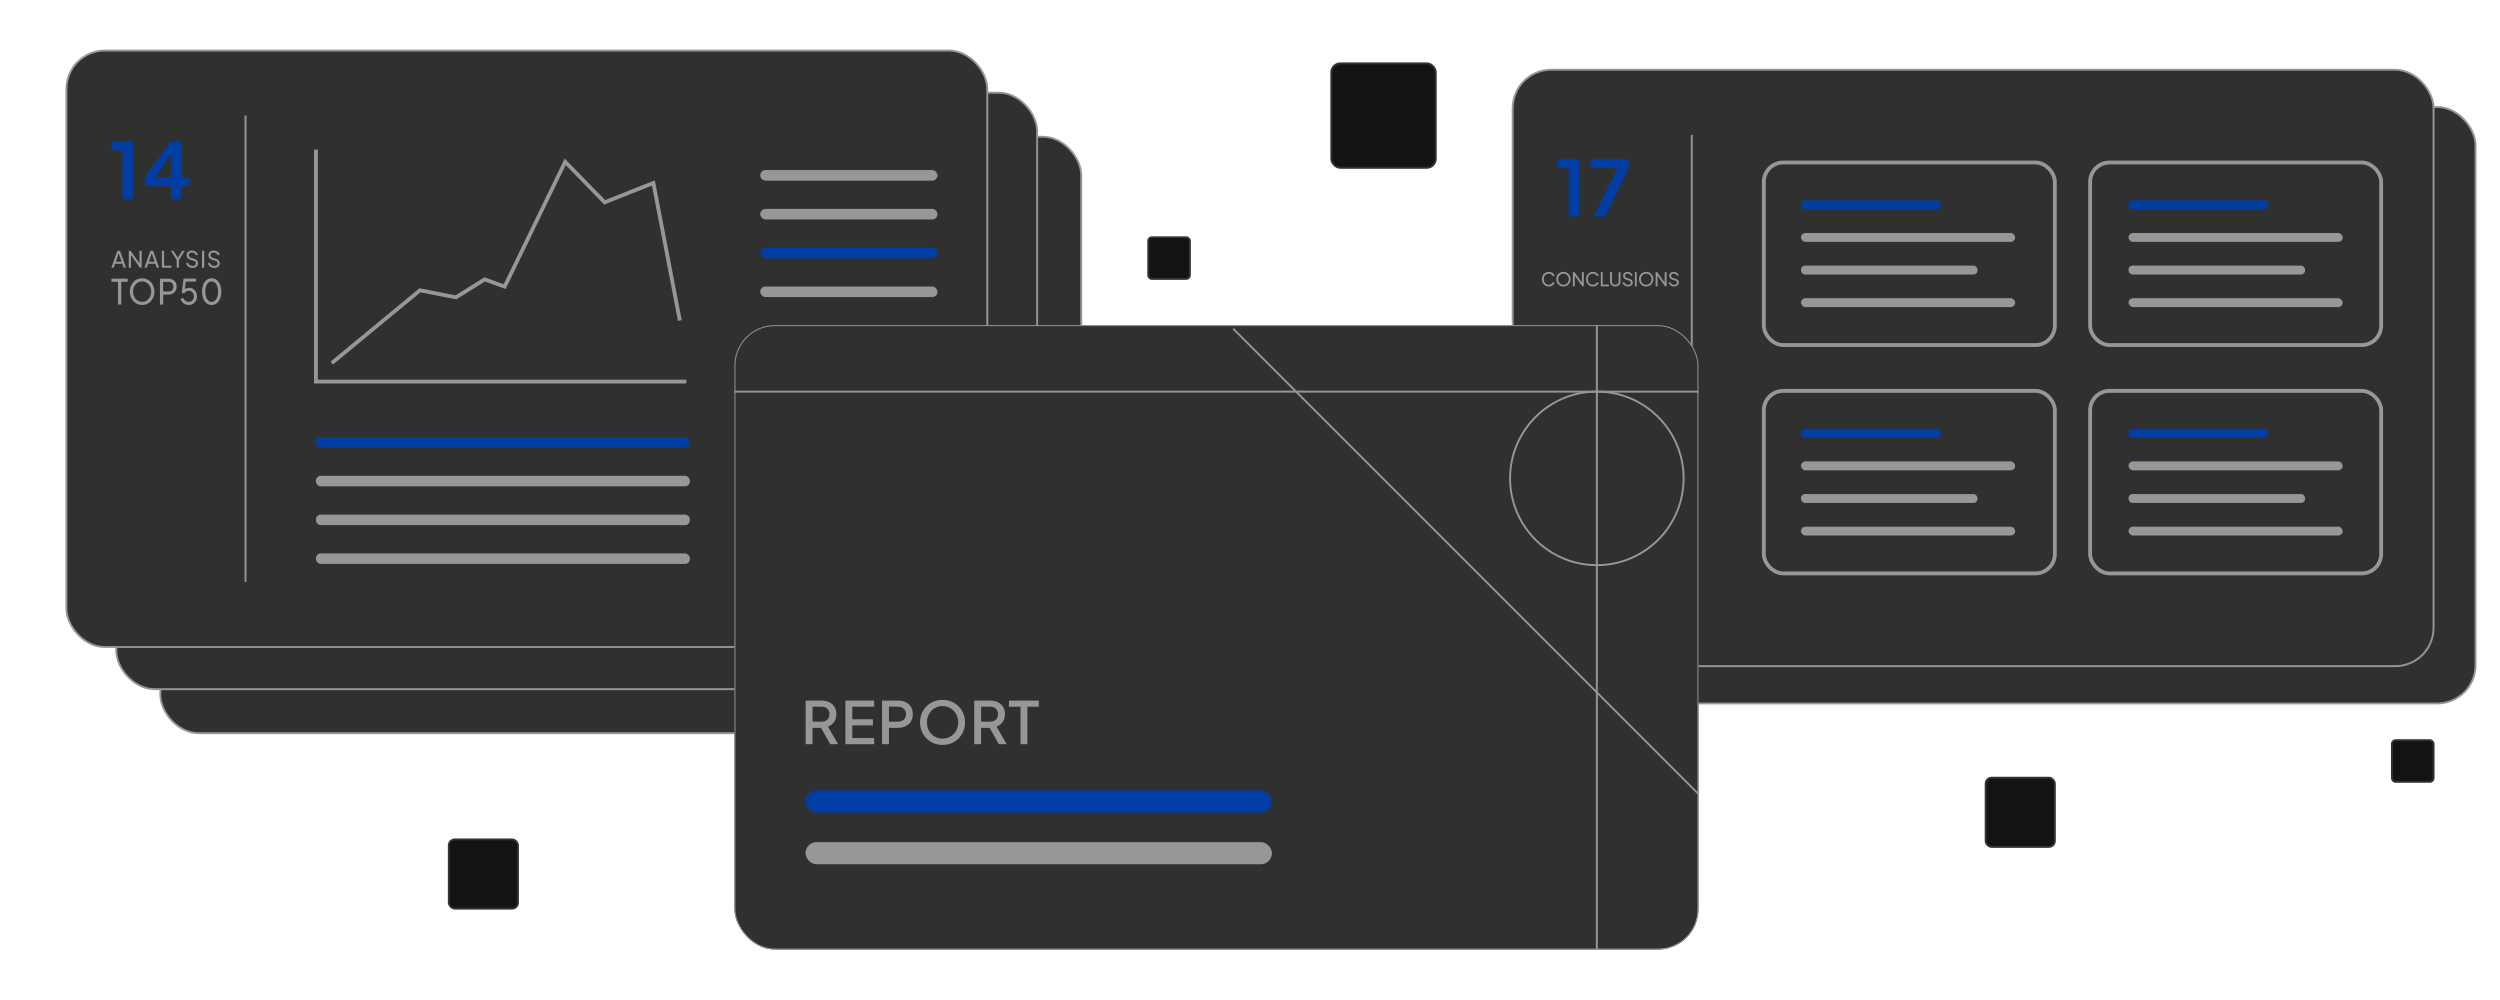 <?xml version="1.0" encoding="UTF-8"?><svg id="Warstwa_3" xmlns="http://www.w3.org/2000/svg" xmlns:xlink="http://www.w3.org/1999/xlink" viewBox="0 0 650 260"><defs><style>.cls-1{fill:#303030;}.cls-1,.cls-2,.cls-3,.cls-4{stroke-miterlimit:10;}.cls-1,.cls-2,.cls-4{stroke-width:.5px;}.cls-1,.cls-3,.cls-4{stroke:#979797;}.cls-5,.cls-3,.cls-4{fill:none;}.cls-2{fill:#131313;stroke:#333;}.cls-6{fill:#003ea5;}.cls-7{fill:#979797;}.cls-8{clip-path:url(#clippath);}</style><clipPath id="clippath"><rect class="cls-5" x="190.96" y="84.54" width="250.63" height="162.33" rx="10.47" ry="10.47"/></clipPath></defs><rect class="cls-1" x="41.69" y="35.55" width="239.43" height="155.08" rx="10" ry="10"/><line class="cls-4" x1="88.25" y1="52.46" x2="88.25" y2="173.72"/><path class="cls-6" d="M56.27,74.08v-12.58h-2.88v-2.32h5.6v14.9h-2.72Z"/><path class="cls-6" d="M68.93,74.08v-3.28h-6.84v-2.28l6.68-9.34h2.84v9.34h2.18v2.28h-2.18v3.28h-2.68ZM64.09,69.5l-.48-.98h5.32v-7.2l.7.22-5.54,7.96Z"/><path class="cls-7" d="M53.39,92.19l1.7-4.74h.74l1.7,4.74h-.67l-.39-1.11h-2.02l-.39,1.11h-.67ZM54.65,90.51h1.63l-.9-2.6h.18l-.9,2.6Z"/><path class="cls-7" d="M58.28,92.19v-4.74h.52l2.72,3.83-.24.03v-3.85h.63v4.74h-.52l-2.71-3.85.22-.03v3.88h-.62Z"/><path class="cls-7" d="M62.67,92.19l1.7-4.74h.74l1.7,4.74h-.67l-.39-1.11h-2.02l-.39,1.11h-.67ZM63.93,90.51h1.63l-.9-2.6h.18l-.9,2.6Z"/><path class="cls-7" d="M67.56,92.19v-4.74h.62v4.16h2.08v.57h-2.7Z"/><path class="cls-7" d="M71.12,92.19v-4.74h.62v4.74h-.62Z"/><path class="cls-7" d="M72.55,92.19v-.46l2.57-3.71h-2.42v-.57h3.23v.46l-2.56,3.71h2.63v.57h-3.45Z"/><path class="cls-7" d="M76.35,92.19l1.7-4.74h.74l1.7,4.74h-.67l-.39-1.11h-2.02l-.39,1.11h-.67ZM77.6,90.51h1.63l-.9-2.6h.18l-.9,2.6Z"/><path class="cls-7" d="M55.03,100.87v-5.29h-1.63v-.73h4.04v.73h-1.61v5.29h-.8Z"/><path class="cls-7" d="M61.03,100.97c-.43,0-.82-.08-1.2-.23-.37-.15-.7-.37-.97-.65-.28-.28-.49-.61-.65-.99s-.23-.79-.23-1.24.08-.87.23-1.24.37-.71.65-.99.6-.5.97-.65c.37-.15.77-.23,1.2-.23s.83.08,1.2.23c.37.15.69.37.97.65.28.28.5.6.65.98s.24.79.24,1.24-.08.86-.24,1.24-.38.71-.65.99c-.28.28-.6.5-.97.65-.37.15-.77.23-1.2.23ZM61.03,100.23c.33,0,.64-.06.91-.18.27-.12.51-.29.72-.51.2-.22.36-.47.47-.76.11-.29.17-.6.17-.92s-.06-.64-.17-.92c-.11-.29-.27-.54-.47-.76-.2-.22-.44-.39-.72-.51-.27-.12-.58-.18-.91-.18s-.63.06-.9.18c-.27.12-.51.29-.72.51-.2.22-.36.47-.47.76-.11.29-.17.59-.17.92s.06.64.17.92c.11.29.27.54.47.76.2.22.44.39.72.51.27.12.58.18.9.18Z"/><path class="cls-7" d="M65.45,100.87v-6.02h2.12c.4,0,.75.08,1.05.23.3.15.54.37.71.65s.25.61.25.99-.09.7-.25.98-.4.49-.7.65c-.3.15-.65.23-1.05.23h-1.33v2.3h-.79ZM66.24,97.84h1.36c.24,0,.45-.05.63-.14.18-.09.32-.22.41-.4s.15-.37.15-.6-.05-.43-.15-.6-.23-.3-.41-.39c-.18-.09-.39-.14-.63-.14h-1.36v2.26Z"/><path class="cls-7" d="M72.61,100.97c-.31,0-.61-.06-.88-.17-.27-.11-.51-.27-.72-.48-.2-.21-.35-.45-.44-.73l.65-.27c.11.3.3.53.55.69.26.16.53.25.84.25.25,0,.47-.05.66-.17s.34-.26.45-.46c.11-.2.16-.42.16-.66s-.06-.48-.17-.67c-.11-.19-.26-.35-.45-.46-.19-.11-.4-.17-.65-.17s-.47.06-.68.17c-.2.11-.35.26-.44.43l-.64-.14.46-3.29h3.12v.69h-2.82l.31-.31-.36,2.55-.27-.16c.18-.23.39-.39.63-.49s.5-.15.78-.15c.39,0,.74.09,1.03.27.3.18.53.42.69.71.17.3.25.63.25,1.01s-.09.72-.27,1.02c-.18.3-.43.54-.74.72-.31.18-.66.26-1.06.26Z"/><path class="cls-7" d="M78.3,100.97c-.48,0-.9-.13-1.26-.39-.36-.26-.64-.62-.84-1.09-.2-.47-.3-1.01-.3-1.63s.1-1.16.3-1.63c.2-.47.48-.83.83-1.09.35-.26.77-.39,1.25-.39s.9.13,1.25.39c.35.26.63.62.84,1.09.2.47.3,1.01.3,1.63s-.1,1.16-.3,1.63c-.2.47-.48.83-.84,1.09-.36.26-.77.39-1.25.39ZM78.3,100.23c.32,0,.6-.1.84-.29.24-.2.42-.47.55-.83s.2-.77.2-1.25-.07-.9-.2-1.25c-.13-.36-.32-.63-.56-.82-.24-.19-.52-.29-.84-.29s-.6.1-.84.29c-.24.19-.42.47-.55.82-.13.35-.2.77-.2,1.25s.07.89.2,1.24c.13.36.32.63.56.83.24.2.52.3.84.3Z"/><polyline class="cls-3" points="106.55 61.32 106.55 121.62 202.86 121.62"/><polyline class="cls-3" points="110.68 116.82 133.61 97.89 142.98 99.73 150.43 95.05 155.62 96.94 171.37 64.48 181.63 75.01 194.3 69.98 201.18 105.76"/><rect class="cls-6" x="106.55" y="136.02" width="97.22" height="2.75" rx="1.26" ry="1.26"/><rect class="cls-7" x="106.55" y="146.11" width="97.22" height="2.75" rx="1.26" ry="1.26"/><rect class="cls-7" x="106.55" y="156.2" width="97.22" height="2.75" rx="1.26" ry="1.26"/><rect class="cls-7" x="106.55" y="166.29" width="97.22" height="2.75" rx="1.26" ry="1.26"/><rect class="cls-7" x="222.08" y="66.63" width="46.09" height="2.75" rx="1.38" ry="1.38"/><rect class="cls-7" x="222.08" y="76.72" width="46.09" height="2.75" rx="1.38" ry="1.38"/><rect class="cls-6" x="222.08" y="86.81" width="46.09" height="2.75" rx="1.38" ry="1.38"/><rect class="cls-7" x="222.08" y="96.9" width="46.09" height="2.75" rx="1.38" ry="1.38"/><rect class="cls-1" x="30.23" y="24.1" width="239.43" height="155.08" rx="10" ry="10"/><line class="cls-4" x1="76.79" y1="41.01" x2="76.79" y2="162.26"/><path class="cls-6" d="M44.82,62.63v-12.58h-2.88v-2.32h5.6v14.9h-2.72Z"/><path class="cls-6" d="M57.48,62.63v-3.28h-6.84v-2.28l6.68-9.34h2.84v9.34h2.18v2.28h-2.18v3.28h-2.68ZM52.64,58.05l-.48-.98h5.32v-7.2l.7.22-5.54,7.96Z"/><path class="cls-7" d="M41.94,80.73l1.7-4.74h.74l1.7,4.74h-.67l-.39-1.11h-2.02l-.39,1.11h-.67ZM43.19,79.05h1.63l-.9-2.6h.18l-.9,2.6Z"/><path class="cls-7" d="M46.83,80.73v-4.74h.52l2.72,3.83-.24.03v-3.85h.63v4.74h-.52l-2.71-3.85.22-.03v3.88h-.62Z"/><path class="cls-7" d="M51.22,80.73l1.7-4.74h.74l1.7,4.74h-.67l-.39-1.11h-2.02l-.39,1.11h-.67ZM52.47,79.05h1.63l-.9-2.6h.18l-.9,2.6Z"/><path class="cls-7" d="M56.11,80.73v-4.74h.62v4.16h2.08v.57h-2.7Z"/><path class="cls-7" d="M59.67,80.73v-4.74h.62v4.74h-.62Z"/><path class="cls-7" d="M61.1,80.73v-.46l2.57-3.71h-2.42v-.57h3.23v.46l-2.56,3.71h2.63v.57h-3.45Z"/><path class="cls-7" d="M64.89,80.73l1.7-4.74h.74l1.7,4.74h-.67l-.39-1.11h-2.02l-.39,1.11h-.67ZM66.14,79.05h1.63l-.9-2.6h.18l-.9,2.6Z"/><path class="cls-7" d="M43.57,89.42v-5.29h-1.63v-.73h4.04v.73h-1.61v5.29h-.8Z"/><path class="cls-7" d="M49.57,89.51c-.43,0-.82-.08-1.2-.23-.37-.15-.7-.37-.97-.65-.28-.28-.49-.61-.65-.99s-.23-.79-.23-1.24.08-.87.23-1.24.37-.71.65-.99.6-.5.97-.65c.37-.15.77-.23,1.2-.23s.83.08,1.2.23c.37.15.69.37.97.65.28.28.5.6.65.98s.24.79.24,1.24-.08.86-.24,1.24-.38.71-.65.99c-.28.28-.6.5-.97.65-.37.15-.77.23-1.2.23ZM49.57,88.78c.33,0,.64-.06.91-.18.27-.12.51-.29.72-.51.2-.22.36-.47.47-.76.11-.29.17-.6.17-.92s-.06-.64-.17-.92c-.11-.29-.27-.54-.47-.76-.2-.22-.44-.39-.72-.51-.27-.12-.58-.18-.91-.18s-.63.06-.9.18c-.27.12-.51.29-.72.51-.2.22-.36.47-.47.76-.11.29-.17.59-.17.92s.06.64.17.92c.11.29.27.54.47.76.2.22.44.39.72.51.27.12.58.18.9.18Z"/><path class="cls-7" d="M53.99,89.42v-6.02h2.12c.4,0,.75.08,1.05.23.3.15.54.37.71.65s.25.61.25.99-.09.7-.25.98-.4.49-.7.65c-.3.15-.65.23-1.05.23h-1.33v2.3h-.79ZM54.78,86.39h1.36c.24,0,.45-.05.63-.14.18-.09.32-.22.41-.4s.15-.37.15-.6-.05-.43-.15-.6-.23-.3-.41-.39c-.18-.09-.39-.14-.63-.14h-1.36v2.26Z"/><path class="cls-7" d="M61.16,89.51c-.31,0-.61-.06-.88-.17-.27-.11-.51-.27-.72-.48-.2-.21-.35-.45-.44-.73l.65-.27c.11.3.3.53.55.69.26.16.53.25.84.25.25,0,.47-.05.66-.17s.34-.26.45-.46c.11-.2.16-.42.16-.66s-.06-.48-.17-.67c-.11-.19-.26-.35-.45-.46-.19-.11-.4-.17-.65-.17s-.47.06-.68.17c-.2.11-.35.26-.44.43l-.64-.14.46-3.29h3.12v.69h-2.82l.31-.31-.36,2.55-.27-.16c.18-.23.39-.39.63-.49s.5-.15.78-.15c.39,0,.74.09,1.03.27.3.18.53.42.69.71.17.3.25.63.25,1.01s-.09.72-.27,1.02c-.18.3-.43.54-.74.72-.31.18-.66.26-1.06.26Z"/><path class="cls-7" d="M66.84,89.51c-.48,0-.9-.13-1.26-.39-.36-.26-.64-.62-.84-1.09-.2-.47-.3-1.01-.3-1.63s.1-1.16.3-1.63c.2-.47.48-.83.83-1.09.35-.26.77-.39,1.25-.39s.9.13,1.25.39c.35.26.63.62.84,1.09.2.47.3,1.01.3,1.63s-.1,1.16-.3,1.63c-.2.47-.48.83-.84,1.09-.36.26-.77.39-1.25.39ZM66.84,88.78c.32,0,.6-.1.84-.29.24-.2.42-.47.55-.83s.2-.77.2-1.25-.07-.9-.2-1.25c-.13-.36-.32-.63-.56-.82-.24-.19-.52-.29-.84-.29s-.6.1-.84.29c-.24.19-.42.47-.55.82-.13.35-.2.77-.2,1.25s.07.89.2,1.24c.13.36.32.63.56.83.24.2.52.3.84.3Z"/><polyline class="cls-3" points="95.1 49.87 95.1 110.17 191.4 110.17"/><polyline class="cls-3" points="99.22 105.36 122.15 86.44 131.52 88.27 138.97 83.6 144.17 85.48 159.91 53.03 170.18 63.56 182.84 58.53 189.72 94.3"/><rect class="cls-6" x="95.1" y="124.57" width="97.22" height="2.75" rx="1.26" ry="1.26"/><rect class="cls-7" x="95.1" y="134.66" width="97.22" height="2.75" rx="1.26" ry="1.26"/><rect class="cls-7" x="95.1" y="144.75" width="97.22" height="2.75" rx="1.26" ry="1.26"/><rect class="cls-7" x="95.1" y="154.83" width="97.22" height="2.75" rx="1.26" ry="1.26"/><rect class="cls-7" x="210.63" y="55.18" width="46.09" height="2.75" rx="1.38" ry="1.38"/><rect class="cls-7" x="210.63" y="65.27" width="46.09" height="2.75" rx="1.38" ry="1.38"/><rect class="cls-6" x="210.63" y="75.36" width="46.09" height="2.75" rx="1.38" ry="1.38"/><rect class="cls-7" x="210.63" y="85.44" width="46.09" height="2.75" rx="1.38" ry="1.38"/><rect class="cls-1" x="17.27" y="13.14" width="239.43" height="155.08" rx="10" ry="10"/><line class="cls-4" x1="63.83" y1="30.05" x2="63.83" y2="151.3"/><path class="cls-6" d="M31.86,51.67v-12.58h-2.88v-2.32h5.6v14.9h-2.72Z"/><path class="cls-6" d="M44.52,51.67v-3.28h-6.84v-2.28l6.68-9.34h2.84v9.34h2.18v2.28h-2.18v3.28h-2.68ZM39.68,47.09l-.48-.98h5.32v-7.2l.7.22-5.54,7.96Z"/><path class="cls-7" d="M30.68,79.19v-5.93h-1.71v-.81h4.23v.81h-1.68v5.93h-.84Z"/><path class="cls-7" d="M36.96,79.3c-.45,0-.86-.09-1.25-.26-.39-.17-.73-.41-1.02-.73-.29-.31-.52-.68-.68-1.11s-.25-.89-.25-1.39.08-.97.25-1.39.39-.79.68-1.1.63-.56,1.01-.72c.39-.17.8-.25,1.26-.25s.87.09,1.25.26c.39.17.72.41,1.01.72.29.31.52.68.68,1.1s.25.89.25,1.39-.08.96-.25,1.39-.39.8-.68,1.11c-.29.31-.63.56-1.01.73-.39.17-.8.26-1.25.26ZM36.96,78.48c.35,0,.67-.07.95-.2.29-.14.54-.33.75-.57.21-.24.37-.53.49-.85.11-.32.17-.67.17-1.04s-.06-.71-.17-1.03c-.12-.32-.28-.6-.49-.85-.21-.24-.46-.43-.75-.57-.29-.14-.61-.2-.95-.2s-.66.07-.95.2c-.29.14-.54.33-.75.57-.21.24-.38.53-.49.85-.12.32-.18.66-.18,1.03s.06.71.18,1.04c.12.32.28.61.49.85.21.24.46.43.75.57.29.14.6.2.95.2Z"/><path class="cls-7" d="M41.59,79.19v-6.74h2.22c.42,0,.78.08,1.1.25.32.17.56.41.74.72s.27.68.27,1.1-.09.79-.27,1.1-.42.55-.74.72c-.31.17-.68.26-1.1.26h-1.39v2.58h-.83ZM42.41,75.8h1.42c.25,0,.47-.05.66-.15.19-.1.33-.25.43-.44s.15-.42.15-.67-.05-.48-.15-.67-.25-.34-.43-.44c-.19-.1-.41-.15-.66-.15h-1.42v2.53Z"/><path class="cls-7" d="M49.08,79.3c-.33,0-.63-.06-.92-.19-.29-.12-.54-.3-.75-.53-.21-.23-.36-.51-.46-.82l.68-.31c.12.33.31.59.58.77.27.18.56.28.87.28.26,0,.49-.06.69-.19s.36-.3.47-.52c.11-.22.17-.47.17-.74s-.06-.53-.17-.75c-.12-.22-.27-.39-.47-.51-.2-.12-.42-.19-.68-.19s-.5.06-.71.19c-.21.13-.37.29-.47.48l-.67-.15.48-3.68h3.26v.77h-2.95l.32-.34-.37,2.86-.29-.18c.19-.25.4-.44.65-.55s.52-.17.82-.17c.41,0,.77.1,1.08.3.31.2.55.47.73.8.18.33.26.71.26,1.13s-.09.8-.28,1.14c-.19.34-.45.61-.77.8-.32.2-.69.29-1.11.29Z"/><path class="cls-7" d="M55.03,79.3c-.5,0-.94-.15-1.31-.44-.37-.29-.67-.7-.87-1.22-.21-.52-.31-1.13-.31-1.82s.1-1.3.31-1.82c.21-.52.5-.93.87-1.22.37-.29.81-.43,1.31-.43s.94.14,1.31.43c.37.29.66.7.87,1.22.21.52.32,1.13.32,1.82s-.1,1.3-.31,1.83c-.21.52-.5.93-.87,1.22-.37.29-.81.43-1.31.43ZM55.03,78.48c.34,0,.63-.11.88-.33.25-.22.44-.53.58-.93s.21-.87.21-1.4-.07-1.01-.21-1.4c-.14-.4-.33-.71-.58-.92-.25-.22-.55-.33-.88-.33s-.63.11-.88.33c-.25.22-.44.53-.58.92-.14.4-.21.87-.21,1.4s.07,1,.21,1.39c.14.4.33.71.58.93.25.22.55.33.88.33Z"/><polyline class="cls-3" points="82.14 38.91 82.14 99.21 178.44 99.21"/><polyline class="cls-3" points="86.26 94.4 109.19 75.48 118.56 77.31 126.01 72.64 131.21 74.52 146.95 42.07 157.22 52.6 169.88 47.57 176.76 83.34"/><rect class="cls-6" x="82.14" y="113.61" width="97.22" height="2.75" rx="1.26" ry="1.26"/><rect class="cls-7" x="82.14" y="123.7" width="97.22" height="2.75" rx="1.26" ry="1.26"/><rect class="cls-7" x="82.14" y="133.79" width="97.22" height="2.75" rx="1.26" ry="1.26"/><rect class="cls-7" x="82.14" y="143.88" width="97.22" height="2.75" rx="1.26" ry="1.26"/><rect class="cls-7" x="197.66" y="44.22" width="46.09" height="2.75" rx="1.38" ry="1.38"/><rect class="cls-7" x="197.66" y="54.31" width="46.09" height="2.75" rx="1.38" ry="1.38"/><rect class="cls-6" x="197.66" y="64.4" width="46.09" height="2.75" rx="1.38" ry="1.38"/><rect class="cls-7" x="197.66" y="74.49" width="46.09" height="2.75" rx="1.38" ry="1.38"/><path class="cls-7" d="M28.95,69.6l1.57-4.39h.68l1.57,4.39h-.62l-.36-1.03h-1.87l-.36,1.03h-.62ZM30.11,68.04h1.51l-.84-2.41h.17l-.84,2.41Z"/><path class="cls-7" d="M33.48,69.6v-4.39h.48l2.52,3.55-.22.02v-3.57h.58v4.39h-.48l-2.51-3.57.2-.02v3.6h-.58Z"/><path class="cls-7" d="M37.55,69.6l1.57-4.39h.68l1.57,4.39h-.62l-.36-1.03h-1.87l-.36,1.03h-.62ZM38.71,68.04h1.51l-.84-2.41h.16l-.84,2.41Z"/><path class="cls-7" d="M42.08,69.6v-4.39h.58v3.86h1.93v.53h-2.5Z"/><path class="cls-7" d="M45.95,69.6v-2.01l-1.52-2.38h.65l1.27,2h-.24l1.27-2h.65l-1.51,2.38v2.01h-.58Z"/><path class="cls-7" d="M50.07,69.67c-.28,0-.53-.05-.77-.16-.23-.1-.43-.25-.59-.43-.16-.18-.28-.38-.35-.61l.5-.21c.11.28.26.5.47.65.21.15.46.23.74.23.17,0,.32-.03.45-.08.13-.05.23-.13.3-.23.07-.1.11-.22.11-.35,0-.18-.05-.33-.16-.44-.1-.11-.26-.19-.46-.24l-.81-.25c-.32-.1-.56-.25-.73-.47s-.25-.46-.25-.73c0-.24.06-.45.17-.63.12-.18.28-.33.48-.43.21-.1.44-.16.7-.16s.5.05.72.14c.21.09.4.22.55.38s.26.34.33.55l-.49.21c-.09-.25-.24-.44-.42-.56-.19-.13-.41-.19-.67-.19-.16,0-.3.03-.42.08-.12.05-.21.13-.28.23-.07.1-.1.22-.1.36,0,.16.05.3.15.43.1.13.26.22.47.29l.74.22c.35.11.61.26.78.45.18.2.27.44.27.73,0,.24-.06.45-.19.64-.12.18-.29.33-.51.43-.22.1-.47.16-.76.16Z"/><path class="cls-7" d="M52.52,69.6v-4.39h.58v4.39h-.58Z"/><path class="cls-7" d="M55.73,69.67c-.28,0-.53-.05-.77-.16s-.43-.25-.59-.43c-.16-.18-.28-.38-.35-.61l.5-.21c.11.28.26.5.47.65.21.15.46.23.74.23.17,0,.32-.03.45-.08.13-.05.23-.13.3-.23.07-.1.11-.22.11-.35,0-.18-.05-.33-.16-.44s-.26-.19-.46-.24l-.81-.25c-.32-.1-.56-.25-.73-.47s-.25-.46-.25-.73c0-.24.06-.45.17-.63s.28-.33.48-.43c.21-.1.44-.16.7-.16s.5.05.72.14c.21.09.4.22.55.38.15.16.26.34.33.55l-.5.21c-.09-.25-.24-.44-.42-.56-.19-.13-.41-.19-.67-.19-.16,0-.3.03-.42.08-.12.05-.21.13-.28.23s-.1.22-.1.36c0,.16.05.3.15.43.1.13.26.22.47.29l.74.22c.35.11.61.26.78.45.18.2.27.44.27.73,0,.24-.06.45-.19.64-.12.18-.29.33-.51.43s-.47.16-.76.16Z"/><rect class="cls-1" x="404.22" y="27.82" width="239.43" height="155.08" rx="10" ry="10"/><line class="cls-4" x1="450.78" y1="44.73" x2="450.78" y2="165.99"/><path class="cls-6" d="M418.77,65.98v-12.58h-2.88v-2.32h5.6v14.9h-2.72Z"/><path class="cls-6" d="M425.31,65.98l6.2-12.6h-7.02v-2.3h9.88v2.3l-6.06,12.6h-3Z"/><path class="cls-7" d="M417.16,83.98l-1.27-4.52h.62l1.06,3.98h-.15l1.1-3.98h.62l1.1,3.98h-.15l1.07-3.98h.62l-1.27,4.52h-.66l-1.1-3.96h.16l-1.1,3.96h-.66Z"/><path class="cls-7" d="M422.52,83.98v-4.52h.5l2.6,3.65-.22.02v-3.68h.6v4.52h-.5l-2.58-3.68.21-.02v3.7h-.59Z"/><path class="cls-7" d="M427.15,83.98v-4.52h.59v4.52h-.59Z"/><path class="cls-7" d="M431.07,84.05c-.32,0-.62-.06-.9-.17-.28-.12-.52-.28-.73-.49-.21-.21-.37-.46-.49-.74s-.18-.6-.18-.93.06-.65.18-.93c.12-.28.28-.53.49-.74.21-.21.45-.37.73-.49.28-.11.58-.17.9-.17s.62.06.9.17c.28.12.52.28.73.49.21.21.37.45.49.74.12.28.18.59.18.93s-.06.65-.18.93c-.12.29-.28.53-.49.74-.21.21-.45.37-.73.49-.28.12-.58.17-.9.17ZM431.07,83.5c.25,0,.48-.05.69-.14.21-.09.39-.22.54-.38s.27-.35.35-.57c.08-.22.12-.45.12-.69s-.04-.48-.12-.69c-.08-.21-.2-.4-.35-.57s-.33-.29-.54-.38c-.21-.09-.43-.14-.69-.14s-.47.05-.68.14c-.21.09-.39.22-.54.38s-.27.35-.35.57c-.09.21-.13.45-.13.69s.04.48.13.69c.08.22.2.41.35.57s.33.29.54.38c.21.09.43.14.68.14Z"/><path class="cls-7" d="M435.94,84.05c-.29,0-.55-.05-.79-.16-.24-.11-.44-.25-.61-.44-.17-.19-.29-.39-.36-.62l.52-.21c.11.29.27.51.49.67.22.16.47.23.76.23.18,0,.33-.03.47-.08s.24-.14.31-.24c.07-.1.11-.22.11-.36,0-.19-.05-.34-.16-.45-.11-.11-.26-.2-.47-.25l-.83-.25c-.33-.1-.58-.26-.75-.48s-.26-.47-.26-.75c0-.25.06-.46.18-.65.12-.19.29-.34.5-.44.21-.11.45-.16.73-.16s.52.05.74.15c.22.1.41.23.56.39.15.16.27.35.34.56l-.51.21c-.1-.25-.24-.45-.44-.58-.19-.13-.42-.2-.69-.2-.16,0-.3.03-.43.08-.12.05-.22.13-.29.24-.07.1-.1.23-.1.37,0,.17.05.31.16.44.11.13.26.23.48.3l.76.22c.36.11.62.26.81.47.18.2.27.45.27.75,0,.25-.06.47-.19.66-.13.19-.3.34-.53.45-.22.11-.48.16-.78.16Z"/><path class="cls-7" d="M438.46,83.98v-4.52h.59v2.54l-.15-.06,2.16-2.48h.75l-1.81,2.09.03-.42,1.87,2.85h-.71l-1.43-2.15-.71.81v1.33h-.59Z"/><path class="cls-7" d="M442.62,83.98v-4.52h.59v4.52h-.59Z"/><rect class="cls-6" x="479.18" y="61.79" width="36.34" height="2.31" rx=".93" ry=".93"/><rect class="cls-7" x="479.18" y="70.27" width="55.68" height="2.31" rx="1.16" ry="1.16"/><rect class="cls-7" x="479.18" y="78.75" width="45.9" height="2.31" rx="1.05" ry="1.05"/><rect class="cls-7" x="479.18" y="87.23" width="55.68" height="2.31" rx="1.16" ry="1.16"/><rect class="cls-6" x="564.34" y="61.79" width="36.34" height="2.31" rx=".93" ry=".93"/><rect class="cls-7" x="564.34" y="70.27" width="55.68" height="2.31" rx="1.16" ry="1.16"/><rect class="cls-7" x="564.34" y="78.75" width="45.9" height="2.31" rx="1.05" ry="1.05"/><rect class="cls-7" x="564.34" y="87.23" width="55.68" height="2.31" rx="1.16" ry="1.16"/><rect class="cls-3" x="469.51" y="51.93" width="75.67" height="47.46" rx="5.05" ry="5.05"/><rect class="cls-3" x="554.35" y="51.93" width="75.67" height="47.46" rx="5.05" ry="5.05"/><rect class="cls-6" x="479.18" y="121.18" width="36.34" height="2.31" rx=".93" ry=".93"/><rect class="cls-7" x="479.18" y="129.66" width="55.68" height="2.31" rx="1.16" ry="1.16"/><rect class="cls-7" x="479.18" y="138.14" width="45.9" height="2.31" rx="1.05" ry="1.05"/><rect class="cls-7" x="479.18" y="146.62" width="55.68" height="2.31" rx="1.16" ry="1.16"/><rect class="cls-6" x="564.34" y="121.18" width="36.34" height="2.31" rx=".93" ry=".93"/><rect class="cls-7" x="564.34" y="129.66" width="55.68" height="2.31" rx="1.16" ry="1.16"/><rect class="cls-7" x="564.34" y="138.14" width="45.9" height="2.31" rx="1.05" ry="1.05"/><rect class="cls-7" x="564.34" y="146.62" width="55.68" height="2.31" rx="1.16" ry="1.16"/><rect class="cls-3" x="469.51" y="111.32" width="75.67" height="47.46" rx="5.05" ry="5.05"/><rect class="cls-3" x="554.35" y="111.32" width="75.67" height="47.46" rx="5.05" ry="5.05"/><rect class="cls-2" x="346.14" y="16.47" width="27.16" height="27.16" rx="2.34" ry="2.34"/><rect class="cls-2" x="516.27" y="202.2" width="17.99" height="17.99" rx="1.55" ry="1.55"/><rect class="cls-2" x="116.69" y="218.25" width="17.99" height="17.99" rx="1.55" ry="1.55"/><rect class="cls-2" x="298.54" y="61.69" width="10.83" height="10.83" rx=".93" ry=".93"/><rect class="cls-2" x="621.9" y="192.45" width="10.83" height="10.83" rx=".93" ry=".93"/><rect class="cls-1" x="393.3" y="18.13" width="239.43" height="155.08" rx="10" ry="10"/><line class="cls-4" x1="439.86" y1="35.05" x2="439.86" y2="156.3"/><path class="cls-6" d="M407.85,56.29v-12.58h-2.88v-2.32h5.6v14.9h-2.72Z"/><path class="cls-6" d="M414.39,56.29l6.2-12.6h-7.02v-2.3h9.88v2.3l-6.06,12.6h-3Z"/><rect class="cls-6" x="468.26" y="52.11" width="36.34" height="2.31" rx=".93" ry=".93"/><rect class="cls-7" x="468.26" y="60.58" width="55.68" height="2.31" rx="1.16" ry="1.16"/><rect class="cls-7" x="468.26" y="69.06" width="45.9" height="2.31" rx="1.05" ry="1.05"/><rect class="cls-7" x="468.26" y="77.54" width="55.68" height="2.31" rx="1.16" ry="1.16"/><rect class="cls-6" x="553.42" y="52.11" width="36.34" height="2.31" rx=".93" ry=".93"/><rect class="cls-7" x="553.42" y="60.58" width="55.68" height="2.31" rx="1.16" ry="1.16"/><rect class="cls-7" x="553.42" y="69.06" width="45.9" height="2.31" rx="1.05" ry="1.05"/><rect class="cls-7" x="553.42" y="77.54" width="55.68" height="2.31" rx="1.16" ry="1.16"/><rect class="cls-3" x="458.59" y="42.25" width="75.67" height="47.46" rx="5.05" ry="5.05"/><rect class="cls-3" x="543.43" y="42.25" width="75.67" height="47.46" rx="5.05" ry="5.05"/><rect class="cls-6" x="468.26" y="111.49" width="36.34" height="2.31" rx=".93" ry=".93"/><rect class="cls-7" x="468.26" y="119.97" width="55.68" height="2.31" rx="1.16" ry="1.16"/><rect class="cls-7" x="468.26" y="128.45" width="45.9" height="2.31" rx="1.05" ry="1.05"/><rect class="cls-7" x="468.26" y="136.93" width="55.68" height="2.31" rx="1.16" ry="1.16"/><rect class="cls-6" x="553.42" y="111.49" width="36.34" height="2.31" rx=".93" ry=".93"/><rect class="cls-7" x="553.42" y="119.97" width="55.68" height="2.31" rx="1.16" ry="1.16"/><rect class="cls-7" x="553.42" y="128.45" width="45.9" height="2.31" rx="1.05" ry="1.05"/><rect class="cls-7" x="553.42" y="136.93" width="55.68" height="2.31" rx="1.16" ry="1.16"/><rect class="cls-3" x="458.59" y="101.63" width="75.67" height="47.46" rx="5.05" ry="5.05"/><rect class="cls-3" x="543.43" y="101.63" width="75.67" height="47.46" rx="5.05" ry="5.05"/><path class="cls-7" d="M402.7,74.49c-.26,0-.5-.05-.72-.14s-.41-.23-.57-.4-.29-.37-.38-.6-.13-.48-.13-.76.04-.53.13-.76c.09-.23.21-.43.38-.6s.35-.3.57-.4c.22-.09.46-.14.72-.14s.48.04.69.13c.2.09.37.2.51.35.14.14.24.29.3.46l-.45.2c-.09-.2-.22-.37-.4-.5-.18-.13-.4-.19-.65-.19s-.49.06-.68.18c-.2.12-.36.29-.47.51s-.17.47-.17.76.06.54.17.76.27.39.47.51.43.18.68.18.47-.06.65-.19c.18-.13.31-.29.4-.5l.45.2c-.06.16-.16.31-.3.45-.14.14-.31.26-.51.35-.2.09-.43.13-.69.13Z"/><path class="cls-7" d="M406.5,74.49c-.26,0-.5-.05-.73-.14s-.43-.23-.6-.4-.3-.37-.4-.61-.14-.49-.14-.76.05-.53.14-.76c.1-.23.23-.43.4-.6s.37-.3.59-.4c.23-.09.47-.14.73-.14s.51.05.73.14c.23.09.42.23.59.4.17.17.3.37.4.6.1.23.15.48.15.76s-.05.53-.15.76c-.1.23-.23.43-.4.61-.17.17-.37.3-.59.4s-.47.14-.73.14ZM406.5,74.04c.2,0,.39-.04.56-.11.17-.07.31-.18.44-.31s.22-.29.29-.46c.07-.18.1-.37.1-.57s-.03-.39-.1-.56c-.07-.17-.16-.33-.29-.46s-.27-.24-.44-.31c-.17-.07-.35-.11-.56-.11s-.39.04-.55.11c-.17.07-.31.18-.44.31s-.22.29-.29.46c-.07.17-.1.36-.1.56s.03.39.1.57c.07.18.17.33.29.46s.27.24.44.31c.17.07.35.11.55.11Z"/><path class="cls-7" d="M408.95,74.43v-3.68h.41l2.12,2.98-.18.02v-3h.49v3.68h-.41l-2.11-3,.17-.02v3.02h-.48Z"/><path class="cls-7" d="M414.18,74.49c-.26,0-.5-.05-.72-.14s-.41-.23-.57-.4-.29-.37-.38-.6c-.09-.23-.13-.48-.13-.76s.04-.53.13-.76c.09-.23.21-.43.38-.6s.35-.3.57-.4c.22-.09.46-.14.72-.14s.48.04.68.13c.2.09.37.2.51.35.14.14.24.29.3.46l-.45.2c-.09-.2-.22-.37-.4-.5s-.4-.19-.65-.19-.49.06-.69.18c-.2.12-.36.29-.47.51s-.17.47-.17.76.06.54.17.76.27.39.47.51.43.18.69.18.47-.06.65-.19c.18-.13.31-.29.4-.5l.45.2c-.06.16-.16.31-.3.45-.14.14-.31.26-.51.35-.2.09-.43.13-.68.13Z"/><path class="cls-7" d="M416.21,74.43v-3.68h.48v3.24h1.62v.45h-2.1Z"/><path class="cls-7" d="M419.97,74.49c-.27,0-.5-.06-.71-.17-.21-.11-.37-.27-.48-.46-.11-.2-.17-.42-.17-.67v-2.44h.49v2.43c0,.17.04.32.11.45.07.13.18.23.31.3.13.07.28.11.45.11s.32-.04.45-.11c.13-.07.23-.17.31-.3.07-.13.11-.28.11-.45v-2.43h.49v2.44c0,.25-.06.47-.17.67-.11.2-.27.35-.48.46-.2.11-.44.17-.71.17Z"/><path class="cls-7" d="M423.27,74.49c-.23,0-.45-.04-.64-.13s-.36-.21-.49-.36c-.14-.15-.23-.32-.29-.51l.42-.17c.09.24.22.42.4.55.18.13.38.19.62.19.15,0,.27-.02.38-.07.11-.05.19-.11.25-.2.06-.08.09-.18.09-.29,0-.16-.04-.28-.13-.37s-.22-.16-.38-.21l-.68-.21c-.27-.08-.47-.21-.61-.39s-.21-.38-.21-.61c0-.2.05-.38.15-.53s.23-.27.41-.36c.17-.09.37-.13.59-.13s.42.04.6.12c.18.08.33.19.46.32.13.13.22.29.28.46l-.42.17c-.08-.21-.2-.37-.36-.47-.16-.11-.34-.16-.56-.16-.13,0-.25.02-.35.07-.1.04-.18.11-.23.19s-.08.18-.08.3c0,.14.04.26.13.36.09.11.22.19.39.24l.62.18c.29.09.51.22.66.38.15.16.22.37.22.61,0,.2-.05.38-.16.53-.1.15-.25.28-.43.36s-.39.13-.64.13Z"/><path class="cls-7" d="M425.07,74.43v-3.68h.48v3.68h-.48Z"/><path class="cls-7" d="M428.01,74.49c-.26,0-.5-.05-.73-.14s-.43-.23-.6-.4-.3-.37-.4-.61-.14-.49-.14-.76.05-.53.14-.76c.1-.23.23-.43.4-.6s.37-.3.59-.4c.23-.09.47-.14.73-.14s.51.05.73.14c.23.09.42.23.59.4.17.17.3.37.4.6.1.23.15.48.15.76s-.05.53-.15.76c-.1.23-.23.43-.4.61-.17.17-.37.3-.59.4s-.47.14-.73.14ZM428.01,74.04c.2,0,.39-.04.56-.11.17-.07.31-.18.44-.31s.22-.29.29-.46c.07-.18.1-.37.1-.57s-.03-.39-.1-.56c-.07-.17-.16-.33-.29-.46s-.27-.24-.44-.31c-.17-.07-.35-.11-.56-.11s-.39.04-.55.11c-.17.07-.31.18-.44.31s-.22.29-.29.46c-.07.17-.1.36-.1.56s.03.39.1.57c.07.18.17.33.29.46s.27.24.44.31c.17.07.35.11.55.11Z"/><path class="cls-7" d="M430.47,74.43v-3.68h.41l2.12,2.98-.18.02v-3h.49v3.68h-.41l-2.11-3,.17-.02v3.02h-.48Z"/><path class="cls-7" d="M435.26,74.49c-.23,0-.45-.04-.64-.13s-.36-.21-.49-.36c-.14-.15-.23-.32-.29-.51l.42-.17c.09.24.22.42.4.55.18.13.38.19.62.19.15,0,.27-.02.38-.07.11-.05.19-.11.25-.2.06-.08.09-.18.09-.29,0-.16-.04-.28-.13-.37s-.22-.16-.38-.21l-.68-.21c-.27-.08-.47-.21-.61-.39s-.21-.38-.21-.61c0-.2.05-.38.15-.53s.23-.27.41-.36c.17-.09.37-.13.59-.13s.42.04.6.12c.18.08.33.19.46.32.13.13.22.29.28.46l-.42.17c-.08-.21-.2-.37-.36-.47-.16-.11-.34-.16-.56-.16-.13,0-.25.02-.35.07-.1.04-.18.11-.23.19s-.08.18-.08.3c0,.14.04.26.13.36.09.11.22.19.39.24l.62.18c.29.09.51.22.66.38.15.16.22.37.22.61,0,.2-.05.38-.16.53-.1.15-.25.28-.43.36s-.39.13-.64.13Z"/><g class="cls-8"><rect class="cls-1" x="190.96" y="84.54" width="250.63" height="162.33" rx="10.47" ry="10.47"/><line class="cls-4" x1="187.16" y1="101.82" x2="450.23" y2="101.82"/><line class="cls-4" x1="415.18" y1="72.06" x2="415.18" y2="253.11"/><line class="cls-4" x1="320.63" y1="85.46" x2="464.62" y2="229.45"/><circle class="cls-4" cx="415.18" cy="124.38" r="22.56"/><rect class="cls-6" x="209.43" y="205.51" width="121.27" height="5.76" rx="2.88" ry="2.88"/><rect class="cls-7" x="209.43" y="218.95" width="121.27" height="5.76" rx="2.88" ry="2.88"/><path class="cls-7" d="M209.47,193.49v-11.34h4.13c.76,0,1.43.14,2.01.42.58.28,1.03.69,1.36,1.22.33.53.49,1.17.49,1.91,0,.78-.2,1.45-.59,2.01-.39.56-.92.96-1.58,1.22l2.62,4.57h-2.04l-2.79-4.95,1.17.69h-3v4.26h-1.8ZM211.26,187.63h2.36c.42,0,.78-.08,1.08-.24.3-.16.54-.39.71-.68.17-.29.25-.63.25-1.03s-.08-.74-.25-1.03c-.17-.29-.4-.51-.71-.67-.3-.16-.66-.24-1.08-.24h-2.36v3.88Z"/><path class="cls-7" d="M219.8,193.49v-11.34h7.48v1.6h-5.68v3.26h5.37v1.6h-5.37v3.29h5.68v1.6h-7.48Z"/><path class="cls-7" d="M229.33,193.49v-11.34h4.13c.76,0,1.43.14,2.02.42.58.28,1.04.69,1.36,1.22s.49,1.17.49,1.91-.17,1.36-.5,1.89-.78.93-1.36,1.22c-.58.28-1.25.43-2.01.43h-2.33v4.26h-1.8ZM231.13,187.63h2.38c.41,0,.76-.08,1.07-.24.3-.16.54-.39.72-.68.17-.29.26-.63.26-1.03s-.09-.74-.26-1.03c-.17-.29-.41-.51-.72-.67-.3-.16-.66-.24-1.07-.24h-2.38v3.88Z"/><path class="cls-7" d="M245.06,193.68c-.82,0-1.59-.15-2.29-.44-.71-.29-1.32-.71-1.86-1.23-.53-.53-.95-1.15-1.25-1.86s-.45-1.49-.45-2.33.15-1.62.45-2.34c.3-.72.71-1.33,1.24-1.86.53-.52,1.15-.93,1.86-1.22.71-.29,1.48-.43,2.3-.43s1.6.14,2.31.43c.71.29,1.32.7,1.86,1.23s.95,1.15,1.24,1.86c.29.71.44,1.49.44,2.33s-.15,1.62-.45,2.33c-.3.71-.71,1.33-1.24,1.86-.53.53-1.15.94-1.86,1.23-.71.29-1.48.44-2.3.44ZM245.06,192.03c.59,0,1.13-.11,1.62-.32.49-.21.92-.51,1.29-.89.37-.38.65-.83.85-1.34s.3-1.07.3-1.67-.1-1.15-.3-1.66c-.2-.51-.49-.95-.85-1.34-.37-.39-.79-.69-1.29-.9-.49-.21-1.03-.32-1.62-.32s-1.13.11-1.62.32c-.49.21-.92.51-1.29.9-.37.39-.65.83-.85,1.34-.2.51-.3,1.06-.3,1.66s.1,1.15.3,1.67.48.96.85,1.34c.37.38.8.68,1.29.89.5.21,1.03.32,1.61.32Z"/><path class="cls-7" d="M253.3,193.49v-11.34h4.13c.76,0,1.43.14,2.01.42.58.28,1.03.69,1.36,1.22.33.53.49,1.17.49,1.91,0,.78-.2,1.45-.59,2.01-.39.56-.92.96-1.58,1.22l2.62,4.57h-2.04l-2.79-4.95,1.17.69h-3v4.26h-1.8ZM255.09,187.63h2.36c.42,0,.78-.08,1.08-.24.3-.16.54-.39.71-.68.17-.29.25-.63.25-1.03s-.08-.74-.25-1.03c-.17-.29-.4-.51-.71-.67-.3-.16-.66-.24-1.08-.24h-2.36v3.88Z"/><path class="cls-7" d="M265.34,193.49v-9.74h-3.01v-1.6h7.76v1.6h-2.97v9.74h-1.78Z"/></g></svg>